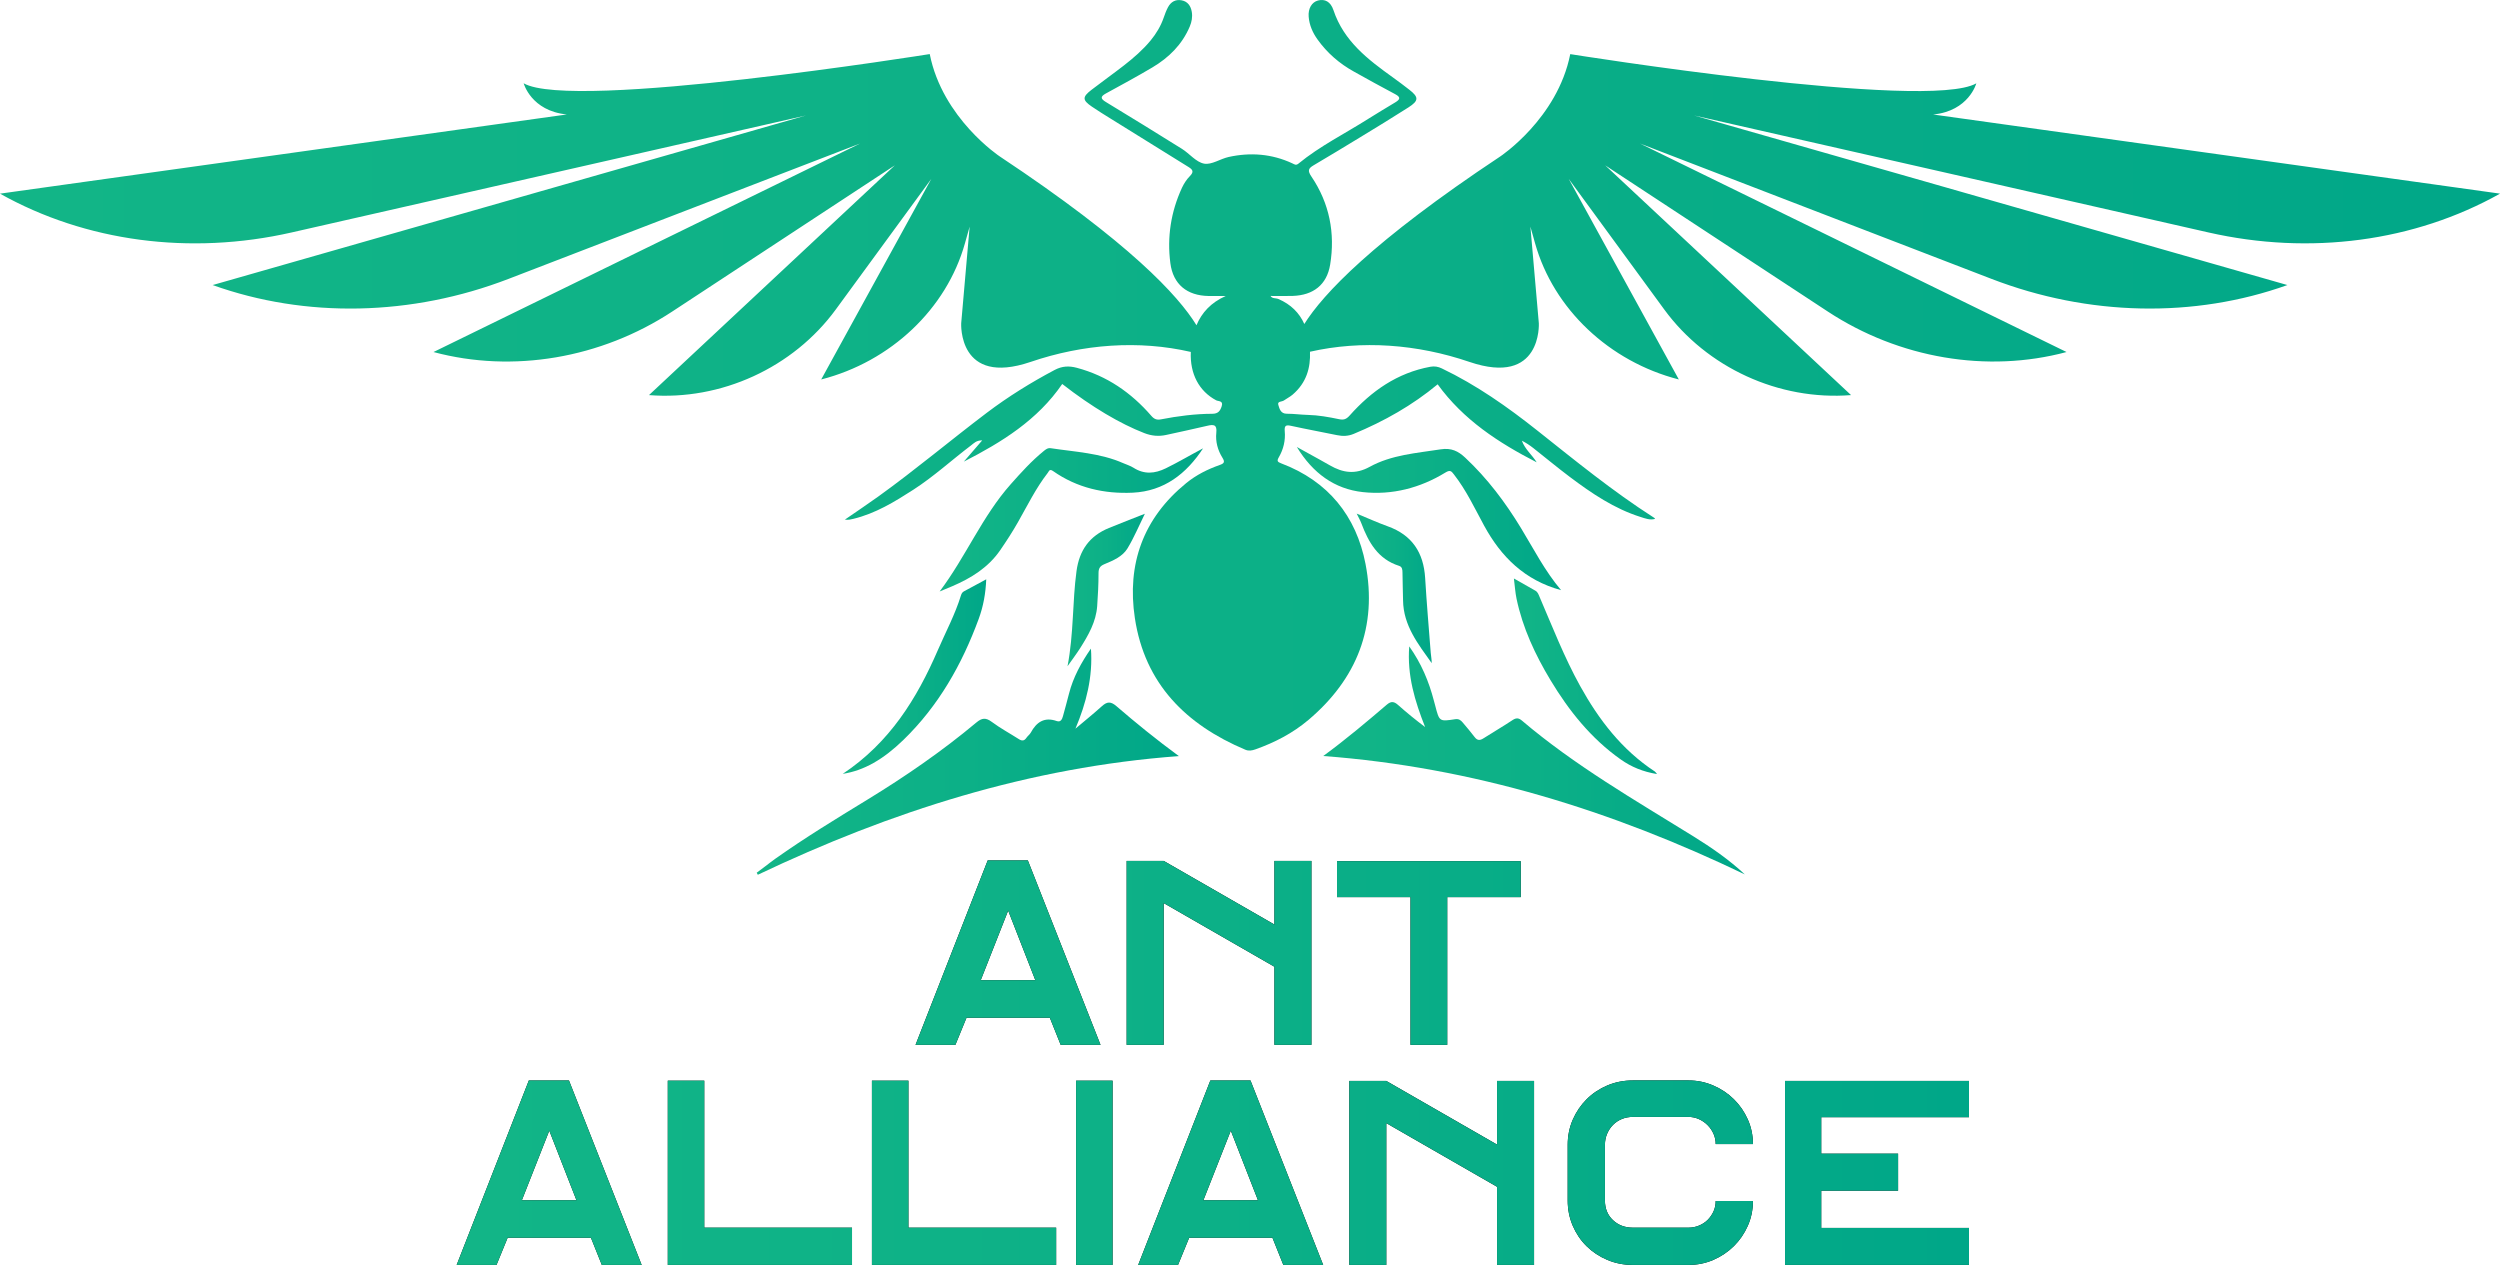 <?xml version="1.0" encoding="utf-8"?>
<!-- Generator: Adobe Illustrator 25.4.1, SVG Export Plug-In . SVG Version: 6.00 Build 0)  -->
<svg version="1.1" id="Layer_1" xmlns="http://www.w3.org/2000/svg" xmlns:xlink="http://www.w3.org/1999/xlink" x="0px" y="0px"
	 width="2262.63px" height="1144.83px" viewBox="0 0 2262.63 1144.83" style="enable-background:new 0 0 2262.63 1144.83;"
	 xml:space="preserve">
<style type="text/css">
	.st0{fill:url(#SVGID_1_);}
	.st1{fill:url(#SVGID_00000052094974798713490280000002564309922588390569_);}
	.st2{fill:url(#SVGID_00000026156178709131442070000004886357694060194960_);}
	.st3{fill:url(#SVGID_00000066489157663131480300000011043509391541492159_);}
	.st4{fill:url(#SVGID_00000035531603801635568890000003728252951677572525_);}
	.st5{fill:url(#SVGID_00000060725750187801272930000006839282284335148964_);}
	.st6{fill:url(#SVGID_00000160884682894867265820000015998764364123561889_);}
	.st7{fill:url(#SVGID_00000106148708847861014290000016729732049344581533_);}
	.st8{fill:url(#SVGID_00000000944007415350642920000017974353684210552973_);}
	.st9{fill:url(#SVGID_00000116237045041725241050000001736435921651376804_);}
	.st10{fill:url(#SVGID_00000170985131039373258140000004891059578192410753_);}
	.st11{fill:url(#SVGID_00000102536612571952864900000009979033986903606663_);}
	.st12{fill:url(#SVGID_00000137101084903936117790000011164398347563966395_);}
	.st13{fill:url(#SVGID_00000060012036482366016660000008401818186436191382_);}
	.st14{fill:url(#SVGID_00000115500151657985523950000004436171559378597820_);}
	.st15{fill:url(#SVGID_00000183968193815230999290000013802357304972128402_);}
	.st16{fill:url(#SVGID_00000064317535948544033060000008110517757203970944_);}
	.st17{fill:url(#SVGID_00000024682862664318273530000009423025741149443759_);}
	.st18{fill:url(#SVGID_00000036246168955148420680000015375113843800190899_);}
	.st19{fill:url(#SVGID_00000017518207334833368310000014434979718484828546_);}
</style>
<g>
	<g>
		<linearGradient id="SVGID_1_" gradientUnits="userSpaceOnUse" x1="684.845" y1="689.366" x2="1066.918" y2="689.366">
			<stop  offset="0" style="stop-color:#12B587"/>
			<stop  offset="0.496" style="stop-color:#0CB087"/>
			<stop  offset="1" style="stop-color:#00A788"/>
		</linearGradient>
		<path class="st0" d="M997.3,639.12c-7.78,7.02-15.97,13.6-23.98,20.37c9.89-23.39,15.88-47.15,14.03-72.48
			c-8.81,12.72-16.09,25.97-19.87,40.88c-1.73,6.8-3.6,13.56-5.46,20.33c-0.77,2.79-2.08,5.6-5.55,4.39
			c-11.29-3.97-18.36,0.91-23.57,10.47c-0.95,1.75-2.81,2.98-3.93,4.66c-1.94,2.89-4.03,3.02-6.83,1.22
			c-8.2-5.24-16.83-9.89-24.61-15.68c-5.38-4-8.91-3.53-13.86,0.62c-31,25.92-64.2,48.78-98.66,69.84
			c-28.22,17.25-56.47,34.45-83.48,53.58c-2.96,2.09-5.79,4.36-8.68,6.54c-2.66,2-5.33,3.99-7.99,5.99c0.33,0.62,0.67,1.24,1,1.86
			c120.4-57.2,245.61-97.41,381.07-107.4c-20.63-15.17-38.85-29.98-56.63-45.3C1005.22,634.65,1001.91,634.96,997.3,639.12z"/>
		
			<linearGradient id="SVGID_00000042712049966090382660000015604986140111948420_" gradientUnits="userSpaceOnUse" x1="1197.621" y1="688.217" x2="1579.155" y2="688.217">
			<stop  offset="0" style="stop-color:#12B587"/>
			<stop  offset="0.496" style="stop-color:#0CB087"/>
			<stop  offset="1" style="stop-color:#00A788"/>
		</linearGradient>
		<path style="fill:url(#SVGID_00000042712049966090382660000015604986140111948420_);" d="M1377.4,652.16
			c-2.76-2.35-5.08-2.69-8.38-0.49c-8.67,5.77-17.7,10.99-26.48,16.6c-3.22,2.06-5.54,1.98-7.96-1.23
			c-3.4-4.52-7.12-8.8-10.75-13.14c-1.78-2.12-3.55-3.5-6.91-2.97c-14.23,2.24-14.25,2.08-17.95-12.2c-0.4-1.53-0.85-3.05-1.24-4.59
			c-4.51-17.36-11.31-33.66-22.29-49.11c-2.05,26.28,5.17,49.78,14.37,73c-8.56-6.47-16.66-13.01-24.41-19.93
			c-3.59-3.2-6.28-3.75-10.21-0.39c-18.24,15.58-36.55,31.08-57.56,46.52c135.52,10.17,261.12,49.32,381.53,107.16
			c-14.35-13.42-30.18-24.3-46.5-34.43C1479.55,724.04,1425.28,692.84,1377.4,652.16z"/>
		
			<linearGradient id="SVGID_00000095301632131584929740000011537744815077502594_" gradientUnits="userSpaceOnUse" x1="1173.725" y1="469.356" x2="1412.859" y2="469.356">
			<stop  offset="0" style="stop-color:#12B587"/>
			<stop  offset="0.496" style="stop-color:#0CB087"/>
			<stop  offset="1" style="stop-color:#00A788"/>
		</linearGradient>
		<path style="fill:url(#SVGID_00000095301632131584929740000011537744815077502594_);" d="M1326.13,414.25
			c-6.4-5.99-12.59-9.08-22.27-7.57c-21.94,3.44-44.45,4.94-64.21,15.82c-13.08,7.2-24.29,5.44-36.11-1.37
			c-6.47-3.73-13.04-7.28-19.57-10.91c-2.98-1.65-5.97-3.29-10.25-5.66c14.41,23.71,34.1,38.02,59.71,40.82
			c26.44,2.89,51.85-3.7,74.72-17.69c4.41-2.7,5.45-1.22,7.72,1.69c11.11,14.21,18.72,30.5,27.24,46.19
			c15.46,28.47,36.87,49.63,69.75,58.56c-14.71-17.4-24.77-37.24-36.27-56.16C1362.42,454.65,1346.15,432.98,1326.13,414.25z"/>
		
			<linearGradient id="SVGID_00000049915862605782669040000003838260027440498583_" gradientUnits="userSpaceOnUse" x1="850.417" y1="470.45" x2="1088.838" y2="470.45">
			<stop  offset="0" style="stop-color:#12B587"/>
			<stop  offset="0.496" style="stop-color:#0CB087"/>
			<stop  offset="1" style="stop-color:#00A788"/>
		</linearGradient>
		<path style="fill:url(#SVGID_00000049915862605782669040000003838260027440498583_);" d="M1088.84,405.77
			c-11.37,5.98-22.22,12.45-33.62,18.03c-10.1,4.94-19.58,5.75-29.35-0.46c-2.83-1.8-6.18-2.78-9.28-4.15
			c-20.87-9.2-43.44-10.18-65.52-13.53c-2.87-0.44-4.71,1.15-6.62,2.71c-10.93,8.9-20.32,19.33-29.65,29.83
			c-25.86,29.1-40.59,65.52-64.38,97.12c4.45-1.85,7.97-3.27,11.45-4.77c17.1-7.34,32.52-16.87,43.36-32.59
			c5.66-8.21,11.05-16.55,15.99-25.22c8.62-15.14,16.26-30.87,27.01-44.72c1.24-1.6,1.58-3.99,4.92-1.64
			c21.61,15.17,46.22,20.73,72.07,19.52C1053.61,444.54,1073.79,428.74,1088.84,405.77z"/>
		
			<linearGradient id="SVGID_00000005969545011144698340000000778144445726205607_" gradientUnits="userSpaceOnUse" x1="1370.155" y1="612.055" x2="1499.708" y2="612.055">
			<stop  offset="0" style="stop-color:#12B587"/>
			<stop  offset="0.496" style="stop-color:#0CB087"/>
			<stop  offset="1" style="stop-color:#00A788"/>
		</linearGradient>
		<path style="fill:url(#SVGID_00000005969545011144698340000000778144445726205607_);" d="M1389.41,534.49
			c-6.11-3.37-12.14-6.88-19.26-10.93c0.86,6.76,1.21,12.66,2.41,18.39c5.57,26.46,16.86,50.61,30.71,73.61
			c16.73,27.79,36.72,52.79,63.49,71.73c9.65,6.83,20.27,11.23,32.95,13.26c-1.16-1.34-1.49-1.96-2.02-2.31
			c-29.77-19.55-50.71-46.87-67.67-77.53c-14.26-25.78-24.93-53.25-36.54-80.28C1392.49,538.13,1391.85,535.83,1389.41,534.49z"/>
		
			<linearGradient id="SVGID_00000018239282023415416590000000091836182579977655_" gradientUnits="userSpaceOnUse" x1="762.712" y1="612.345" x2="892.607" y2="612.345">
			<stop  offset="0" style="stop-color:#12B587"/>
			<stop  offset="0.496" style="stop-color:#0CB087"/>
			<stop  offset="1" style="stop-color:#00A788"/>
		</linearGradient>
		<path style="fill:url(#SVGID_00000018239282023415416590000000091836182579977655_);" d="M762.71,700.39
			c19.27-3,36.69-13.06,54.82-30.63c31.9-30.9,53.1-68.4,68.28-109.71c4.16-11.32,6.25-22.95,6.8-35.75
			c-7.23,3.9-13.75,7.39-20.26,10.93c-1.47,0.8-2.18,2.18-2.67,3.77c-5.27,17.16-13.77,32.96-20.86,49.35
			C829.78,632.39,805.06,672.25,762.71,700.39z"/>
		
			<linearGradient id="SVGID_00000039844366334356306630000011101472438802164411_" gradientUnits="userSpaceOnUse" x1="966.173" y1="533.969" x2="1036.154" y2="533.969">
			<stop  offset="0" style="stop-color:#12B587"/>
			<stop  offset="0.496" style="stop-color:#0CB087"/>
			<stop  offset="1" style="stop-color:#00A788"/>
		</linearGradient>
		<path style="fill:url(#SVGID_00000039844366334356306630000011101472438802164411_);" d="M974.3,516.86
			c-3.8,27.97-2.42,56.35-8.13,86.11c4.6-6.56,8.27-11.38,11.5-16.47c7.4-11.71,14.32-23.71,15.34-37.96
			c0.71-9.92,1.22-19.88,1.22-29.83c0-4.32,1.33-6.43,5.27-8.08c7.94-3.32,16.4-6.8,20.97-14.36c5.84-9.66,10.22-20.2,15.69-31.3
			c-11.63,4.6-22.16,8.63-32.59,12.92C986.12,485.06,976.88,497.91,974.3,516.86z"/>
		
			<linearGradient id="SVGID_00000040566297529397248010000005872468909367833729_" gradientUnits="userSpaceOnUse" x1="1227.873" y1="532.517" x2="1295.765" y2="532.517">
			<stop  offset="0" style="stop-color:#12B587"/>
			<stop  offset="0.496" style="stop-color:#0CB087"/>
			<stop  offset="1" style="stop-color:#00A788"/>
		</linearGradient>
		<path style="fill:url(#SVGID_00000040566297529397248010000005872468909367833729_);" d="M1266.24,512.12
			c2.84,0.9,3.07,3.42,3.08,6.12c0.05,8.38,0.41,16.76,0.52,25.14c0.29,22.78,13.64,39.51,25.92,56.79
			c0.05-3.24-0.63-6.28-0.87-9.35c-1.76-22.57-3.69-45.14-5.06-67.74c-1.4-22.92-11.8-38.83-33.85-46.74
			c-9.13-3.28-17.99-7.33-28.11-11.5c1.7,3.5,3.18,6.03,4.2,8.73C1238.57,490.78,1247.13,506.07,1266.24,512.12z"/>
		
			<linearGradient id="SVGID_00000173867096307668398180000013217760696395511740_" gradientUnits="userSpaceOnUse" x1="0" y1="339.654" x2="2262.633" y2="339.654">
			<stop  offset="0" style="stop-color:#12B587"/>
			<stop  offset="0.496" style="stop-color:#0CB087"/>
			<stop  offset="1" style="stop-color:#00A788"/>
		</linearGradient>
		<path style="fill:url(#SVGID_00000173867096307668398180000013217760696395511740_);" d="M1749.62,103.63
			c32.34-3.16,39.05-28.21,39.05-28.21c-44.01,25.39-367.52-26.44-367.52-26.44c-11.55,58.32-63.38,92.64-63.38,92.64
			c-115.8,76.88-160.39,124.66-177.31,151.61c-4.46-10.03-12.11-17.72-23.41-22.6c-2.39-1.03-5.63-0.14-7.14-2.77
			c6.66,0,13.39,0.19,20.11-0.04c18.5-0.61,30.83-10,33.83-28.29c4.67-28.51-0.62-55.58-16.93-79.7c-3.64-5.38-2.87-7.36,1.9-10.19
			c14.03-8.31,28.01-16.72,41.93-25.22c14.7-8.97,29.43-17.9,43.93-27.19c9.51-6.1,9.5-9.29,0.76-16.07
			c-4.83-3.75-9.71-7.45-14.69-11.01c-22.62-16.21-44.57-32.88-53.91-60.97c-2.58-7.76-7.87-10.33-13.97-8.72
			c-5.61,1.48-9.05,7.23-8.46,14.61c0.61,7.66,3.58,14.47,8.02,20.66c8.73,12.19,19.76,21.78,32.85,29.03
			c12.48,6.91,24.92,13.92,37.55,20.54c5.3,2.78,4.08,4.84,0.08,7.28c-8.12,4.96-16.34,9.76-24.37,14.86
			c-21.2,13.47-43.87,24.67-63.42,40.69c-2.22,1.82-3.59,0.62-5.42-0.24c-18.56-8.67-37.93-10.16-57.74-5.8
			c-7.58,1.67-15.45,7.3-22.22,6.02c-7.26-1.37-13.17-9.09-20.07-13.41c-22.85-14.31-45.83-28.4-68.87-42.41
			c-4.84-2.94-5.01-4.9,0.06-7.67c14.11-7.72,28.27-15.38,42.09-23.58c14.93-8.86,26.91-20.65,33.83-36.98
			c1.82-4.3,2.61-8.74,1.85-13.29c-0.88-5.27-3.59-9.4-9.2-10.47c-5.58-1.06-9.77,1.44-12.36,6.31c-1.58,2.98-2.77,6.2-3.88,9.4
			c-2.63,7.6-6.68,14.37-11.75,20.54c-7.1,8.63-15.51,15.9-24.28,22.73c-9.65,7.51-19.64,14.59-29.33,22.06
			c-8.37,6.46-8.3,9.22,0.26,15.11c5.6,3.85,11.41,7.39,17.18,10.98c23.46,14.61,46.92,29.23,70.43,43.75
			c3.89,2.4,4.99,4.37,1.23,8.18c-2.96,3-5.42,6.77-7.2,10.62c-10.02,21.72-13.58,44.65-10.49,68.27
			c2.5,19.12,15.08,29.32,34.54,29.65c5.18,0.09,10.36,0.01,15.54,0.01c-13.39,5.94-21.68,15.08-26.45,26.47
			c-16.35-26.72-60.53-74.77-178.04-152.79c0,0-51.82-34.32-63.37-92.64c0,0-323.51,51.83-367.52,26.44c0,0,6.71,25.04,39.05,28.21
			L0,175.27l0,0c77.49,43.46,171.97,56.03,263.92,35.12l465.49-105.88L192.46,257.99c84.33,30.19,180.06,28.2,267.76-5.57
			l318.2-122.53L392.33,318.61c71.83,19.28,151.5,5.77,216.08-36.65l201.46-132.32L587.36,357.59
			c65.16,5.18,130.52-24.79,169.09-77.52l86.45-118.21l-99.67,181.58c63.02-16.15,113.41-63.87,130.08-123.18l4.26-15.14
			l-7.64,87.49c0,0-3.06,57.38,62.84,34.93c47.54-16.2,97.95-19.86,144.97-9.03c-0.88,19.93,7.55,35.58,22.95,43.78
			c1.93,1.03,6.67,0.2,5.02,5.32c-1.39,4.34-3.27,6.86-8.48,6.88c-15.65,0.06-31.15,2.06-46.51,5.04c-3.67,0.71-6.04-0.09-8.69-3.14
			c-18.21-21.03-40.26-36.27-67.45-43.51c-7.01-1.87-13.28-1.65-20.06,1.94c-21.48,11.38-42.07,24.13-61.43,38.78
			c-32.88,24.89-64.46,51.48-97.95,75.59c-9.8,7.05-19.85,13.75-30.51,21.11c3.42,0.39,5.55-0.2,7.77-0.74
			c19.96-4.85,37.14-15.34,54.14-26.29c18.55-11.95,34.77-26.88,52.28-40.15c2.55-1.93,4.83-4.68,10.12-4.56
			c-6.07,7.03-11.34,13.13-16.61,19.23c34.42-17.64,66.75-37.66,89.04-70.27c27.01,21.05,52.57,36.03,74.26,44.45
			c6.67,2.59,13.07,3.16,19.88,1.65c12.37-2.74,24.77-5.34,37.1-8.26c5.62-1.33,9.01-1.31,8.21,6.23
			c-0.86,8.05,1.27,15.85,5.57,22.73c2.43,3.88,1.44,5.13-2.5,6.52c-10.95,3.85-21.23,8.99-30.32,16.4
			c-39.02,31.81-53.84,73.41-46.46,122.21c8.99,59.44,46.3,96.43,99.95,119.07c3.19,1.34,6.09,0.76,9.16-0.32
			c17.46-6.18,33.73-14.61,47.9-26.57c44.06-37.19,62.67-84.71,51.74-141.23c-8.38-43.34-33.84-75-76.3-91.03
			c-3.41-1.29-4.13-2.16-2.14-5.59c4.18-7.19,6.08-15.22,5.33-23.5c-0.5-5.52,1.38-5.84,6.02-4.82c13.71,3.01,27.52,5.51,41.26,8.36
			c5.2,1.08,9.99,0.98,15.11-1.14c27.57-11.42,53.25-25.94,76-44.87c23.21,32.11,55.18,52.93,89.64,70.62
			c-4.21-6.84-10.7-11.84-13.42-19.59c3.79,1.92,7.17,4.17,10.36,6.68c11.04,8.68,21.83,17.7,33.06,26.13
			c19.79,14.86,40.22,28.75,64.17,36.28c4.07,1.28,8.21,2.96,12.93,1.73c-0.32-0.87-0.95-1.13-1.51-1.5
			c-36.89-23.64-70.75-51.33-105-78.49c-27.04-21.45-55.15-41.25-86.41-56.22c-3.4-1.63-6.64-2.22-10.44-1.52
			c-29.92,5.51-53.32,21.98-73.03,44.13c-3.25,3.65-5.66,4.13-9.62,3.31c-9.31-1.93-18.64-3.63-28.2-3.86
			c-6.34-0.15-12.66-1.08-18.99-1.06c-5.69,0.02-6.65-4.46-7.75-7.99c-1.07-3.42,3.22-2.73,5.02-4c2.58-1.82,5.5-3.22,7.88-5.26
			c12.63-10.81,16.33-24.29,15.77-38.86c46.82-10.64,96.96-6.93,144.27,9.19c65.9,22.45,62.84-34.93,62.84-34.93l-7.64-87.49
			l4.26,15.14c16.67,59.31,67.06,107.02,130.08,123.18l-99.67-181.58l86.45,118.21c38.57,52.73,103.93,82.7,169.09,77.52
			l-222.51-207.95l201.46,132.32c64.58,42.42,144.25,55.93,216.08,36.65l-386.08-188.72l318.2,122.53
			c87.7,33.77,183.44,35.76,267.76,5.57l-536.96-153.49l465.49,105.88c91.95,20.91,186.43,8.34,263.92-35.12l0,0L1749.62,103.63z"/>
	</g>
	<g>
		<g>
			<path d="M893.94,778.69h36.3l65.8,166.97h-36.06l-9.84-24.59h-75.4l-10.07,24.59H828.6L893.94,778.69z M887.62,887.11h49.41
				l-24.59-62.99L887.62,887.11z"/>
			<path d="M1041.94,779.16h11.24l100.23,57.61v-57.61h33.49v166.5h-33.49v-70.72l-100.23-57.61v128.33h-33.49v-166.5H1041.94z"/>
			<path d="M1376.34,779.39v32.55h-66.51v133.72h-33.25V811.94h-66.51v-32.55H1376.34z"/>
			<path d="M478.63,977.86h36.3l65.8,166.97h-36.06l-9.84-24.59h-75.4l-10.07,24.59h-36.06L478.63,977.86z M472.31,1086.28h49.41
				l-24.59-62.99L472.31,1086.28z"/>
			<path d="M771.12,1111.11v33.72H604.38V978.09h33.02v133.01H771.12z"/>
			<path d="M955.88,1111.11v33.72H789.14V978.09h33.02v133.01H955.88z"/>
			<path d="M973.91,1144.83V978.09h33.02v166.73H973.91z"/>
			<path d="M1095.44,977.86h36.3l65.8,166.97h-36.06l-9.84-24.59h-75.4l-10.07,24.59h-36.06L1095.44,977.86z M1089.12,1086.28h49.41
				l-24.59-62.99L1089.12,1086.28z"/>
			<path d="M1243.44,978.33h11.24l100.23,57.61v-57.61h33.49v166.5h-33.49v-70.72l-100.23-57.61v128.33h-33.49v-166.5H1243.44z"/>
			<path d="M1569.18,1086.99h17.33c0,7.96-1.56,15.46-4.68,22.48c-3.12,7.03-7.34,13.15-12.65,18.38
				c-5.31,5.23-11.47,9.37-18.5,12.41s-14.52,4.57-22.48,4.57h-50.35c-8.28,0-16-1.52-23.18-4.57c-7.18-3.04-13.43-7.18-18.73-12.41
				c-5.31-5.23-9.48-11.39-12.53-18.5c-3.04-7.1-4.57-14.71-4.57-22.83v-50.35c0-8.12,1.52-15.69,4.57-22.72s7.22-13.19,12.53-18.5
				c5.31-5.31,11.55-9.48,18.73-12.53c7.18-3.04,14.91-4.57,23.18-4.57h50.35c7.8,0,15.26,1.52,22.36,4.57
				c7.1,3.04,13.31,7.18,18.62,12.41c5.31,5.23,9.52,11.32,12.65,18.27c3.12,6.95,4.68,14.4,4.68,22.36h-33.72
				c0-3.28-0.67-6.4-1.99-9.37c-1.33-2.96-3.12-5.58-5.39-7.84c-2.26-2.26-4.88-4.06-7.84-5.39c-2.97-1.32-6.09-1.99-9.37-1.99
				h-50.35c-3.59,0-6.91,0.63-9.95,1.87c-3.04,1.25-5.7,3.01-7.96,5.27c-2.27,2.27-4.06,4.96-5.39,8.08
				c-1.33,3.12-1.99,6.48-1.99,10.07v50.35c0,7.34,2.42,13.27,7.26,17.8c4.84,4.53,10.85,6.79,18.03,6.79h50.35
				c3.28,0,6.44-0.62,9.48-1.87c3.04-1.25,5.66-2.96,7.84-5.15c2.18-2.18,3.94-4.72,5.27-7.61c1.32-2.89,1.99-6.05,1.99-9.48
				H1569.18z"/>
			<path d="M1782.04,1011.11h-133.72v33.02h69.55v33.49h-69.55v33.72h133.72v33.49h-166.5v-133.72v-32.78h166.5V1011.11z"/>
		</g>
		<g>
			
				<linearGradient id="SVGID_00000057866208371597119470000002927571280063369359_" gradientUnits="userSpaceOnUse" x1="413.294" y1="961.758" x2="1782.044" y2="961.758">
				<stop  offset="0" style="stop-color:#12B587"/>
				<stop  offset="0.496" style="stop-color:#0CB087"/>
				<stop  offset="1" style="stop-color:#00A788"/>
			</linearGradient>
			<path style="fill:url(#SVGID_00000057866208371597119470000002927571280063369359_);" d="M893.94,778.69h36.3l65.8,166.97h-36.06
				l-9.84-24.59h-75.4l-10.07,24.59H828.6L893.94,778.69z M887.62,887.11h49.41l-24.59-62.99L887.62,887.11z"/>
			
				<linearGradient id="SVGID_00000165215173440184055900000005990387409847477411_" gradientUnits="userSpaceOnUse" x1="413.294" y1="961.758" x2="1782.044" y2="961.758">
				<stop  offset="0" style="stop-color:#12B587"/>
				<stop  offset="0.496" style="stop-color:#0CB087"/>
				<stop  offset="1" style="stop-color:#00A788"/>
			</linearGradient>
			<path style="fill:url(#SVGID_00000165215173440184055900000005990387409847477411_);" d="M1041.94,779.16h11.24l100.23,57.61
				v-57.61h33.49v166.5h-33.49v-70.72l-100.23-57.61v128.33h-33.49v-166.5H1041.94z"/>
			
				<linearGradient id="SVGID_00000164473558079709927500000015361795969258431129_" gradientUnits="userSpaceOnUse" x1="413.294" y1="961.758" x2="1782.044" y2="961.758">
				<stop  offset="0" style="stop-color:#12B587"/>
				<stop  offset="0.496" style="stop-color:#0CB087"/>
				<stop  offset="1" style="stop-color:#00A788"/>
			</linearGradient>
			<path style="fill:url(#SVGID_00000164473558079709927500000015361795969258431129_);" d="M1376.34,779.39v32.55h-66.51v133.72
				h-33.25V811.94h-66.51v-32.55H1376.34z"/>
			
				<linearGradient id="SVGID_00000040548847037887963620000002324293225449600140_" gradientUnits="userSpaceOnUse" x1="413.294" y1="961.758" x2="1782.044" y2="961.758">
				<stop  offset="0" style="stop-color:#12B587"/>
				<stop  offset="0.496" style="stop-color:#0CB087"/>
				<stop  offset="1" style="stop-color:#00A788"/>
			</linearGradient>
			<path style="fill:url(#SVGID_00000040548847037887963620000002324293225449600140_);" d="M478.63,977.86h36.3l65.8,166.97h-36.06
				l-9.84-24.59h-75.4l-10.07,24.59h-36.06L478.63,977.86z M472.31,1086.28h49.41l-24.59-62.99L472.31,1086.28z"/>
			
				<linearGradient id="SVGID_00000112612261674434436010000005876179793192681881_" gradientUnits="userSpaceOnUse" x1="413.294" y1="961.758" x2="1782.044" y2="961.758">
				<stop  offset="0" style="stop-color:#12B587"/>
				<stop  offset="0.496" style="stop-color:#0CB087"/>
				<stop  offset="1" style="stop-color:#00A788"/>
			</linearGradient>
			<path style="fill:url(#SVGID_00000112612261674434436010000005876179793192681881_);" d="M771.12,1111.11v33.72H604.38V978.09
				h33.02v133.01H771.12z"/>
			
				<linearGradient id="SVGID_00000028305202278050923740000007336778065179230850_" gradientUnits="userSpaceOnUse" x1="413.294" y1="961.758" x2="1782.044" y2="961.758">
				<stop  offset="0" style="stop-color:#12B587"/>
				<stop  offset="0.496" style="stop-color:#0CB087"/>
				<stop  offset="1" style="stop-color:#00A788"/>
			</linearGradient>
			<path style="fill:url(#SVGID_00000028305202278050923740000007336778065179230850_);" d="M955.88,1111.11v33.72H789.14V978.09
				h33.02v133.01H955.88z"/>
			
				<linearGradient id="SVGID_00000039837632629886945710000001754143709329288615_" gradientUnits="userSpaceOnUse" x1="413.294" y1="961.758" x2="1782.044" y2="961.758">
				<stop  offset="0" style="stop-color:#12B587"/>
				<stop  offset="0.496" style="stop-color:#0CB087"/>
				<stop  offset="1" style="stop-color:#00A788"/>
			</linearGradient>
			<path style="fill:url(#SVGID_00000039837632629886945710000001754143709329288615_);" d="M973.91,1144.83V978.09h33.02v166.73
				H973.91z"/>
			
				<linearGradient id="SVGID_00000021805230006925712790000017761683085863310478_" gradientUnits="userSpaceOnUse" x1="413.294" y1="961.758" x2="1782.044" y2="961.758">
				<stop  offset="0" style="stop-color:#12B587"/>
				<stop  offset="0.496" style="stop-color:#0CB087"/>
				<stop  offset="1" style="stop-color:#00A788"/>
			</linearGradient>
			<path style="fill:url(#SVGID_00000021805230006925712790000017761683085863310478_);" d="M1095.44,977.86h36.3l65.8,166.97
				h-36.06l-9.84-24.59h-75.4l-10.07,24.59h-36.06L1095.44,977.86z M1089.12,1086.28h49.41l-24.59-62.99L1089.12,1086.28z"/>
			
				<linearGradient id="SVGID_00000019661078619434666690000008458299175188660659_" gradientUnits="userSpaceOnUse" x1="413.294" y1="961.758" x2="1782.044" y2="961.758">
				<stop  offset="0" style="stop-color:#12B587"/>
				<stop  offset="0.496" style="stop-color:#0CB087"/>
				<stop  offset="1" style="stop-color:#00A788"/>
			</linearGradient>
			<path style="fill:url(#SVGID_00000019661078619434666690000008458299175188660659_);" d="M1243.44,978.33h11.24l100.23,57.61
				v-57.61h33.49v166.5h-33.49v-70.72l-100.23-57.61v128.33h-33.49v-166.5H1243.44z"/>
			
				<linearGradient id="SVGID_00000051348436259320324960000008202710785128124308_" gradientUnits="userSpaceOnUse" x1="413.294" y1="961.758" x2="1782.044" y2="961.758">
				<stop  offset="0" style="stop-color:#12B587"/>
				<stop  offset="0.496" style="stop-color:#0CB087"/>
				<stop  offset="1" style="stop-color:#00A788"/>
			</linearGradient>
			<path style="fill:url(#SVGID_00000051348436259320324960000008202710785128124308_);" d="M1569.18,1086.99h17.33
				c0,7.96-1.56,15.46-4.68,22.48c-3.12,7.03-7.34,13.15-12.65,18.38c-5.31,5.23-11.47,9.37-18.5,12.41s-14.52,4.57-22.48,4.57
				h-50.35c-8.28,0-16-1.52-23.18-4.57c-7.18-3.04-13.43-7.18-18.73-12.41c-5.31-5.23-9.48-11.39-12.53-18.5
				c-3.04-7.1-4.57-14.71-4.57-22.83v-50.35c0-8.12,1.52-15.69,4.57-22.72s7.22-13.19,12.53-18.5c5.31-5.31,11.55-9.48,18.73-12.53
				c7.18-3.04,14.91-4.57,23.18-4.57h50.35c7.8,0,15.26,1.52,22.36,4.57c7.1,3.04,13.31,7.18,18.62,12.41
				c5.31,5.23,9.52,11.32,12.65,18.27c3.12,6.95,4.68,14.4,4.68,22.36h-33.72c0-3.28-0.67-6.4-1.99-9.37
				c-1.33-2.96-3.12-5.58-5.39-7.84c-2.26-2.26-4.88-4.06-7.84-5.39c-2.97-1.32-6.09-1.99-9.37-1.99h-50.35
				c-3.59,0-6.91,0.63-9.95,1.87c-3.04,1.25-5.7,3.01-7.96,5.27c-2.27,2.27-4.06,4.96-5.39,8.08c-1.33,3.12-1.99,6.48-1.99,10.07
				v50.35c0,7.34,2.42,13.27,7.26,17.8c4.84,4.53,10.85,6.79,18.03,6.79h50.35c3.28,0,6.44-0.62,9.48-1.87
				c3.04-1.25,5.66-2.96,7.84-5.15c2.18-2.18,3.94-4.72,5.27-7.61c1.32-2.89,1.99-6.05,1.99-9.48H1569.18z"/>
			
				<linearGradient id="SVGID_00000121251874732265055420000016455967714016591492_" gradientUnits="userSpaceOnUse" x1="413.294" y1="961.758" x2="1782.044" y2="961.758">
				<stop  offset="0" style="stop-color:#12B587"/>
				<stop  offset="0.496" style="stop-color:#0CB087"/>
				<stop  offset="1" style="stop-color:#00A788"/>
			</linearGradient>
			<path style="fill:url(#SVGID_00000121251874732265055420000016455967714016591492_);" d="M1782.04,1011.11h-133.72v33.02h69.55
				v33.49h-69.55v33.72h133.72v33.49h-166.5v-133.72v-32.78h166.5V1011.11z"/>
		</g>
	</g>
</g>
</svg>
